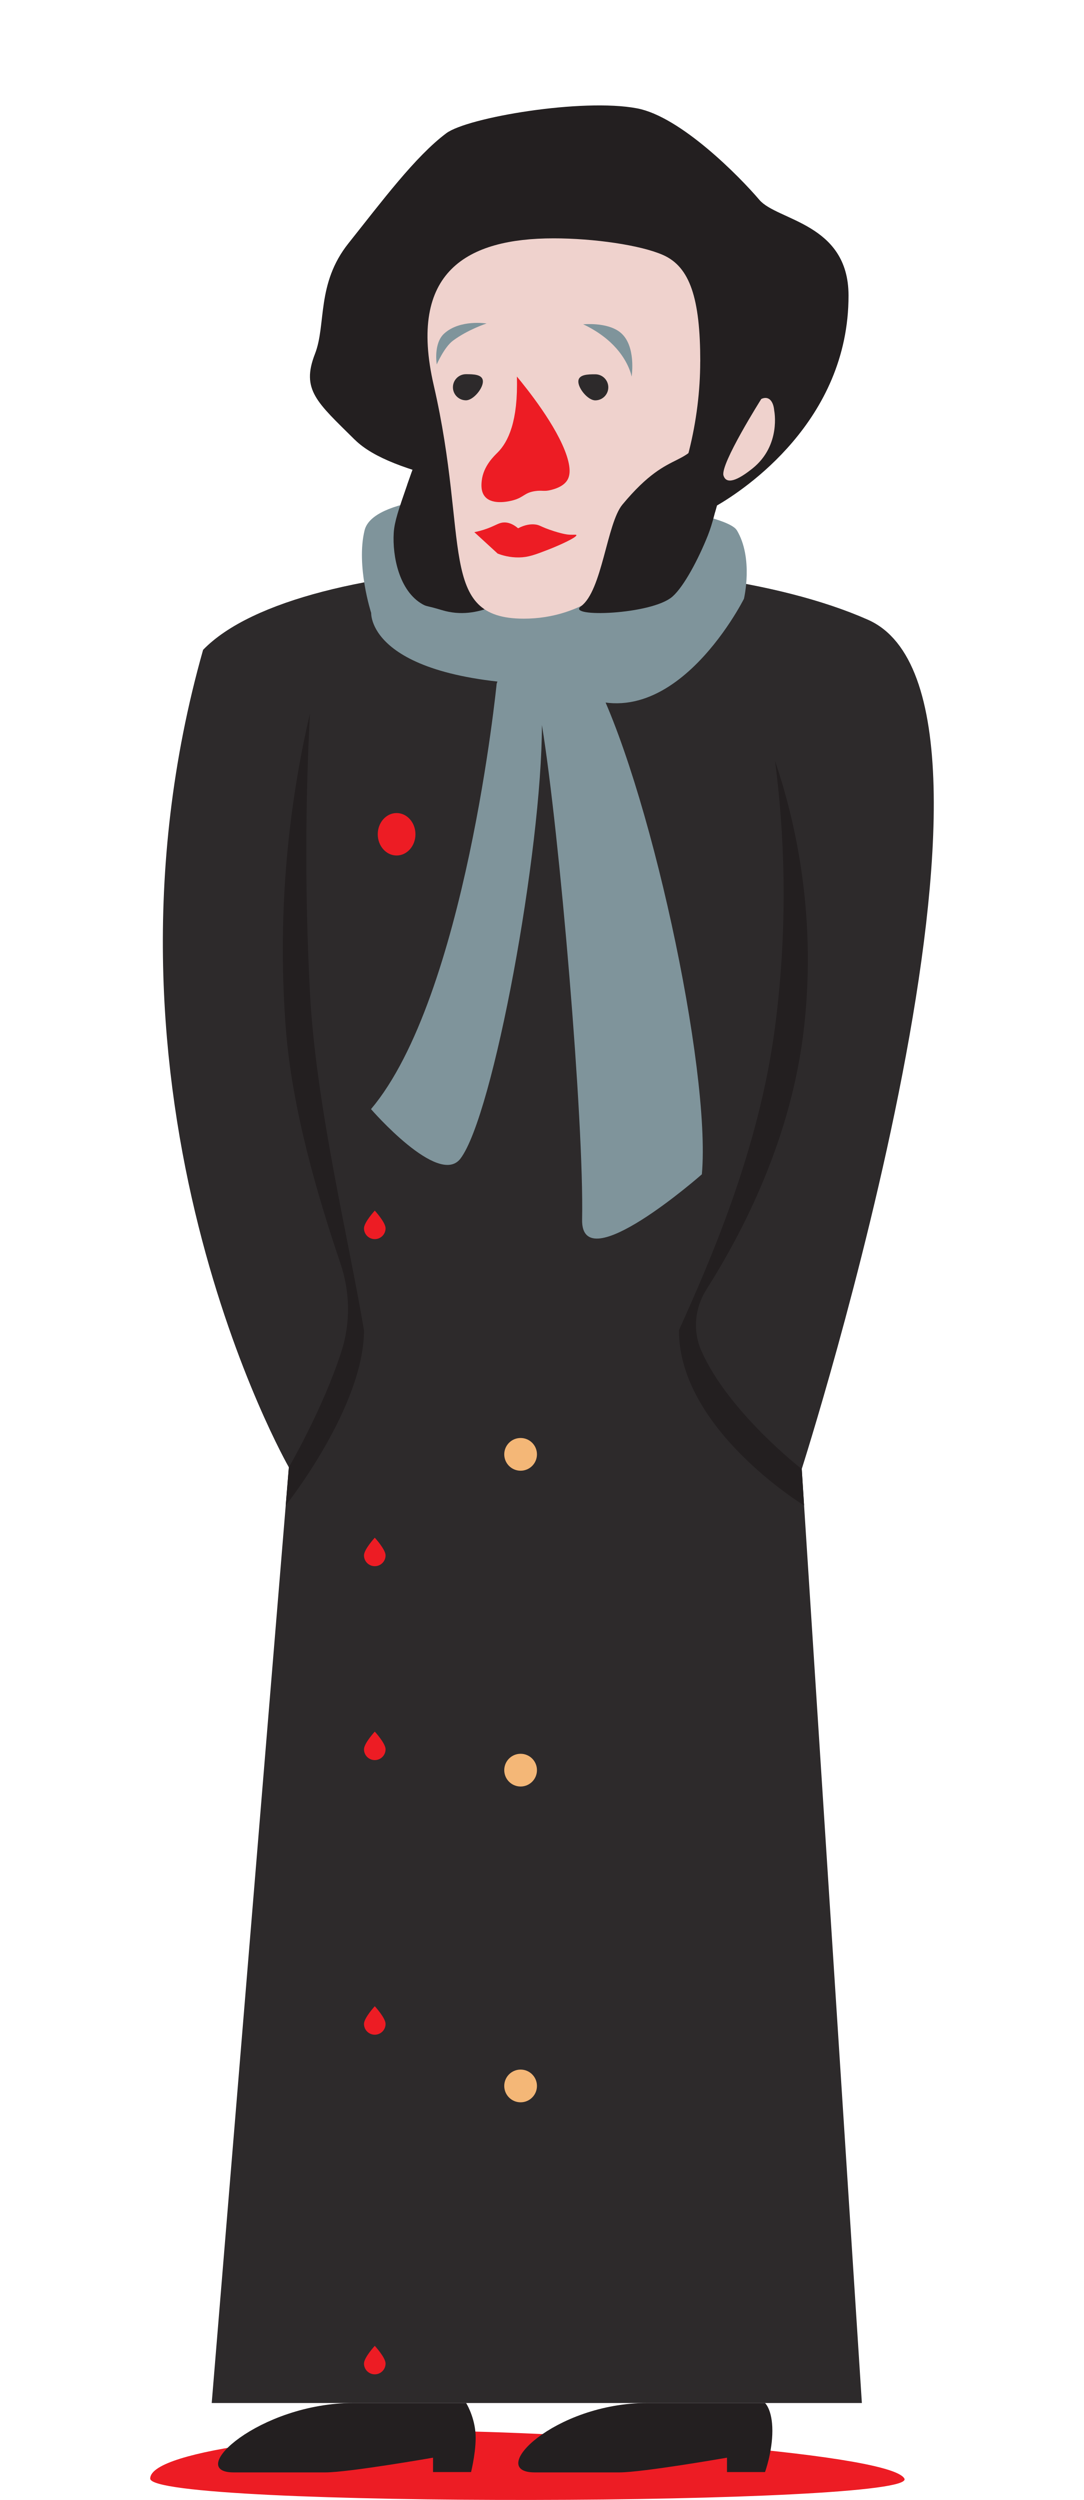 <?xml version="1.0" encoding="UTF-8"?> <svg xmlns="http://www.w3.org/2000/svg" id="Layer_8" version="1.1" viewBox="0 0 230 530"><defs><style> .st0 { fill: #231f20; } .st1 { fill: #ed1c24; } .st2 { fill: #efd2cd; } .st3 { fill: #7f949b; } .st4 { fill: #2d2a2b; } .st5 { fill: #f4b777; } </style></defs><path class="st1" d="M191.89,525.47c3.09,5.79-160.02,6.29-160.02,0s38.65-10.08,61.09-10.08,95.84,4.3,98.93,10.08Z"></path><path class="st4" d="M170.11,311.44s52.25-163.14,14.05-180.05c-38.2-16.92-120.49-14.86-141.07,6.38-26.85,94.81,18.2,173.31,18.2,173.31l-16.37,198.37h137.95l-12.76-198.01h0Z"></path><path class="st3" d="M156.31,112.39c-3.59-5.94-75.69-13.42-78.96.06-1.83,7.54,1.41,17.51,1.41,17.51,0,0-.82,15.04,40.59,15.28,21.86,14.94,38.5-18.3,38.5-18.3,0,0,2.06-8.62-1.53-14.56Z"></path><path class="st0" d="M86.41,102.74c-1.81,5.22-2.72,7.84-2.87,10.23-.3,4.93,1.14,12.35,6.14,15.15.91.51.82.24,4.09,1.23,8.01,2.42,14.31-2.96,16.4-3.57,3.34-.97,1.51-3.82,1.49-8.44-.08-14.4-17.5-23.37-22.33-20.97-.84.42-1.55,2.41-2.93,6.37h.01Z"></path><path class="st0" d="M180.04,62.63c-.02-15.34-15.15-15.82-18.92-20.26-4.18-4.91-16.68-17.64-25.95-19.4-11.61-2.21-36,1.93-40.48,5.28-6.57,4.91-13.7,14.48-20.73,23.3-6.88,8.61-4.7,17.24-7.13,23.47-2.98,7.63.42,10.26,8.43,18.19h.01c8.01,7.94,30.45,10.21,52.27,15.96,8.24,2.17,16.63,2.51,24.14-.45.17-.54.32-1.05.45-1.55,5.6-3.25,27.95-17.86,27.91-44.53Z"></path><path class="st2" d="M148.57,76.65c0,24.76-12.75,54.51-37.44,54.51-18.38,0-11.49-16.48-19.1-49.47-5.57-24.12,7.08-31.16,25.45-31.16,8.42,0,18.41,1.41,23.22,3.54,5.68,2.52,7.88,9.17,7.88,22.58h-.01Z"></path><path class="st0" d="M123.27,128.53c4.51-3.3,5.47-17.55,8.79-21.55,10.86-13.08,13.72-6.33,18.68-17.6,5.94-13.48,3.4,14.23-.55,24.14-2,5.01-5.07,10.82-7.51,12.96-4.42,3.88-22.73,4.47-19.41,2.05h0Z"></path><path class="st3" d="M125.59,142.83c-12.04-22.39-20.21,2.12-20.21,2.12,0,0-6.59,66.42-26.66,90.19,0,0,14.33,16.55,18.97,10.5,7.01-9.17,17.29-65.38,17.29-91.93,3.74,22.79,8.96,84.23,8.53,104.84-.27,13.01,25.41-9.59,25.41-9.59h0c1.97-22.22-11.31-83.74-23.34-106.13Z"></path><path class="st2" d="M161.53,84.58s-8.77,13.87-8.02,16.24,3.93.27,6.15-1.5c6.12-4.91,4.61-12.27,4.61-12.27-.16-1.95-1.13-3.22-2.74-2.47Z"></path><circle class="st5" cx="110.46" cy="442.23" r="3.47"></circle><circle class="st5" cx="110.46" cy="375.28" r="3.47"></circle><circle class="st5" cx="110.46" cy="308.33" r="3.47"></circle><ellipse class="st1" cx="84.15" cy="176.87" rx="4" ry="4.5"></ellipse><path class="st1" d="M81.81,260.41c0,1.26-1.02,2.29-2.29,2.29s-2.29-1.02-2.29-2.29,2.29-3.75,2.29-3.75c0,0,2.29,2.48,2.29,3.75Z"></path><path class="st1" d="M81.81,329.75c0,1.26-1.02,2.29-2.29,2.29s-2.29-1.02-2.29-2.29,2.29-3.75,2.29-3.75c0,0,2.29,2.48,2.29,3.75Z"></path><path class="st1" d="M81.81,370.86c0,1.26-1.02,2.29-2.29,2.29s-2.29-1.02-2.29-2.29,2.29-3.75,2.29-3.75c0,0,2.29,2.48,2.29,3.75Z"></path><path class="st1" d="M81.81,429.08c0,1.26-1.02,2.29-2.29,2.29s-2.29-1.02-2.29-2.29,2.29-3.75,2.29-3.75c0,0,2.29,2.48,2.29,3.75Z"></path><path class="st1" d="M81.81,501.08c0,1.26-1.02,2.29-2.29,2.29s-2.29-1.02-2.29-2.29,2.29-3.75,2.29-3.75c0,0,2.29,2.48,2.29,3.75Z"></path><path class="st4" d="M129.07,82.11c0,1.53-1.24,2.77-2.77,2.77s-3.59-2.47-3.59-3.99,2.06-1.54,3.59-1.54,2.77,1.24,2.77,2.77h0Z"></path><path class="st4" d="M102.46,80.88c0,1.53-2.06,3.99-3.59,3.99s-2.77-1.24-2.77-2.77,1.24-2.77,2.77-2.77,3.59.01,3.59,1.54h0Z"></path><path class="st1" d="M109.67,79.82c.3,9.51-1.87,13.9-4.09,16.12-.67.67-3.04,2.84-3.37,6.01-.07.7-.24,2.28.72,3.37,1.66,1.89,5.43.89,6.02.72,2.21-.62,2.31-1.58,4.57-1.92,1.52-.23,1.89.14,3.37-.24.62-.16,2.45-.62,3.37-1.92.59-.84.98-2.27,0-5.29-2.09-6.39-8.57-14.41-10.59-16.84h0Z"></path><path class="st1" d="M122.3,113.44c-.05-.15-.48-.04-1.39-.08-.41-.02-1.26-.08-3.35-.74-2.97-.94-2.94-1.34-4.12-1.44-.8-.07-1.99.02-3.51.82-1.21-1.03-2.2-1.24-2.89-1.24-1.11,0-1.71.56-3.51,1.24-1.19.45-2.2.69-2.89.82,1.65,1.51,3.3,3.02,4.95,4.54,1.01.39,2.59.85,4.54.82,1.97-.03,3.4-.57,6.19-1.65,2.7-1.05,6.13-2.66,5.98-3.09Z"></path><path class="st0" d="M98.9,509.44h-23.85c-20.01,0-35.92,14.72-25.48,14.72h19.48c4.96,0,22.83-3.12,22.83-3.12v3.05h8.07s1.27-5.11.91-8.61-1.96-6.04-1.96-6.04Z"></path><path class="st0" d="M162.31,509.44h-24.89c-19.89,0-34.41,14.72-23.97,14.72,18.9,0,7.54,0,17.97,0,4.96,0,22.83-3.12,22.83-3.12v3.05h8.07s1.56-4.25,1.56-8.76-1.57-5.89-1.57-5.89Z"></path><path class="st0" d="M148.77,286.28c-1.83-4.19-1.34-9.02,1.11-12.89,7.77-12.27,18.1-32.08,20.73-55.64,2.81-25.19-2.42-45.39-6.17-56.45,1.89,14.49,2.94,33.91,0,56.45-3.4,26.09-13.86,49.78-20.39,64.28,0,20.98,26.56,37.13,26.56,37.13l-.5-7.72s-15.64-12.12-21.34-25.16Z"></path><path class="st0" d="M60.62,319.16s16.61-20.85,16.61-37.13c-3.27-19.44-10.23-47.76-11.47-71.66-1.11-21.36-.93-41.16,0-59.1-3.71,15.95-7.2,38.95-5.14,66.48,1.3,17.31,6.76,35.8,11.61,50.09,2.05,6.05,2.17,12.6.21,18.68-3.9,12.13-11.15,24.55-11.15,24.55l-.67,8.08Z"></path><path class="st3" d="M134.01,79.82s-.62-3.7-4.57-7.32c-2.71-2.48-5.7-3.74-5.7-3.74,0,0,5.05-.53,7.84,1.69,3.48,2.76,2.44,9.37,2.44,9.37Z"></path><path class="st3" d="M92.66,77.28s1.58-3.66,3.44-5.05c3.17-2.36,7.14-3.65,7.14-3.65,0,0-5.65-.92-9,2.14-2.32,2.11-1.57,6.56-1.57,6.56Z"></path></svg> 